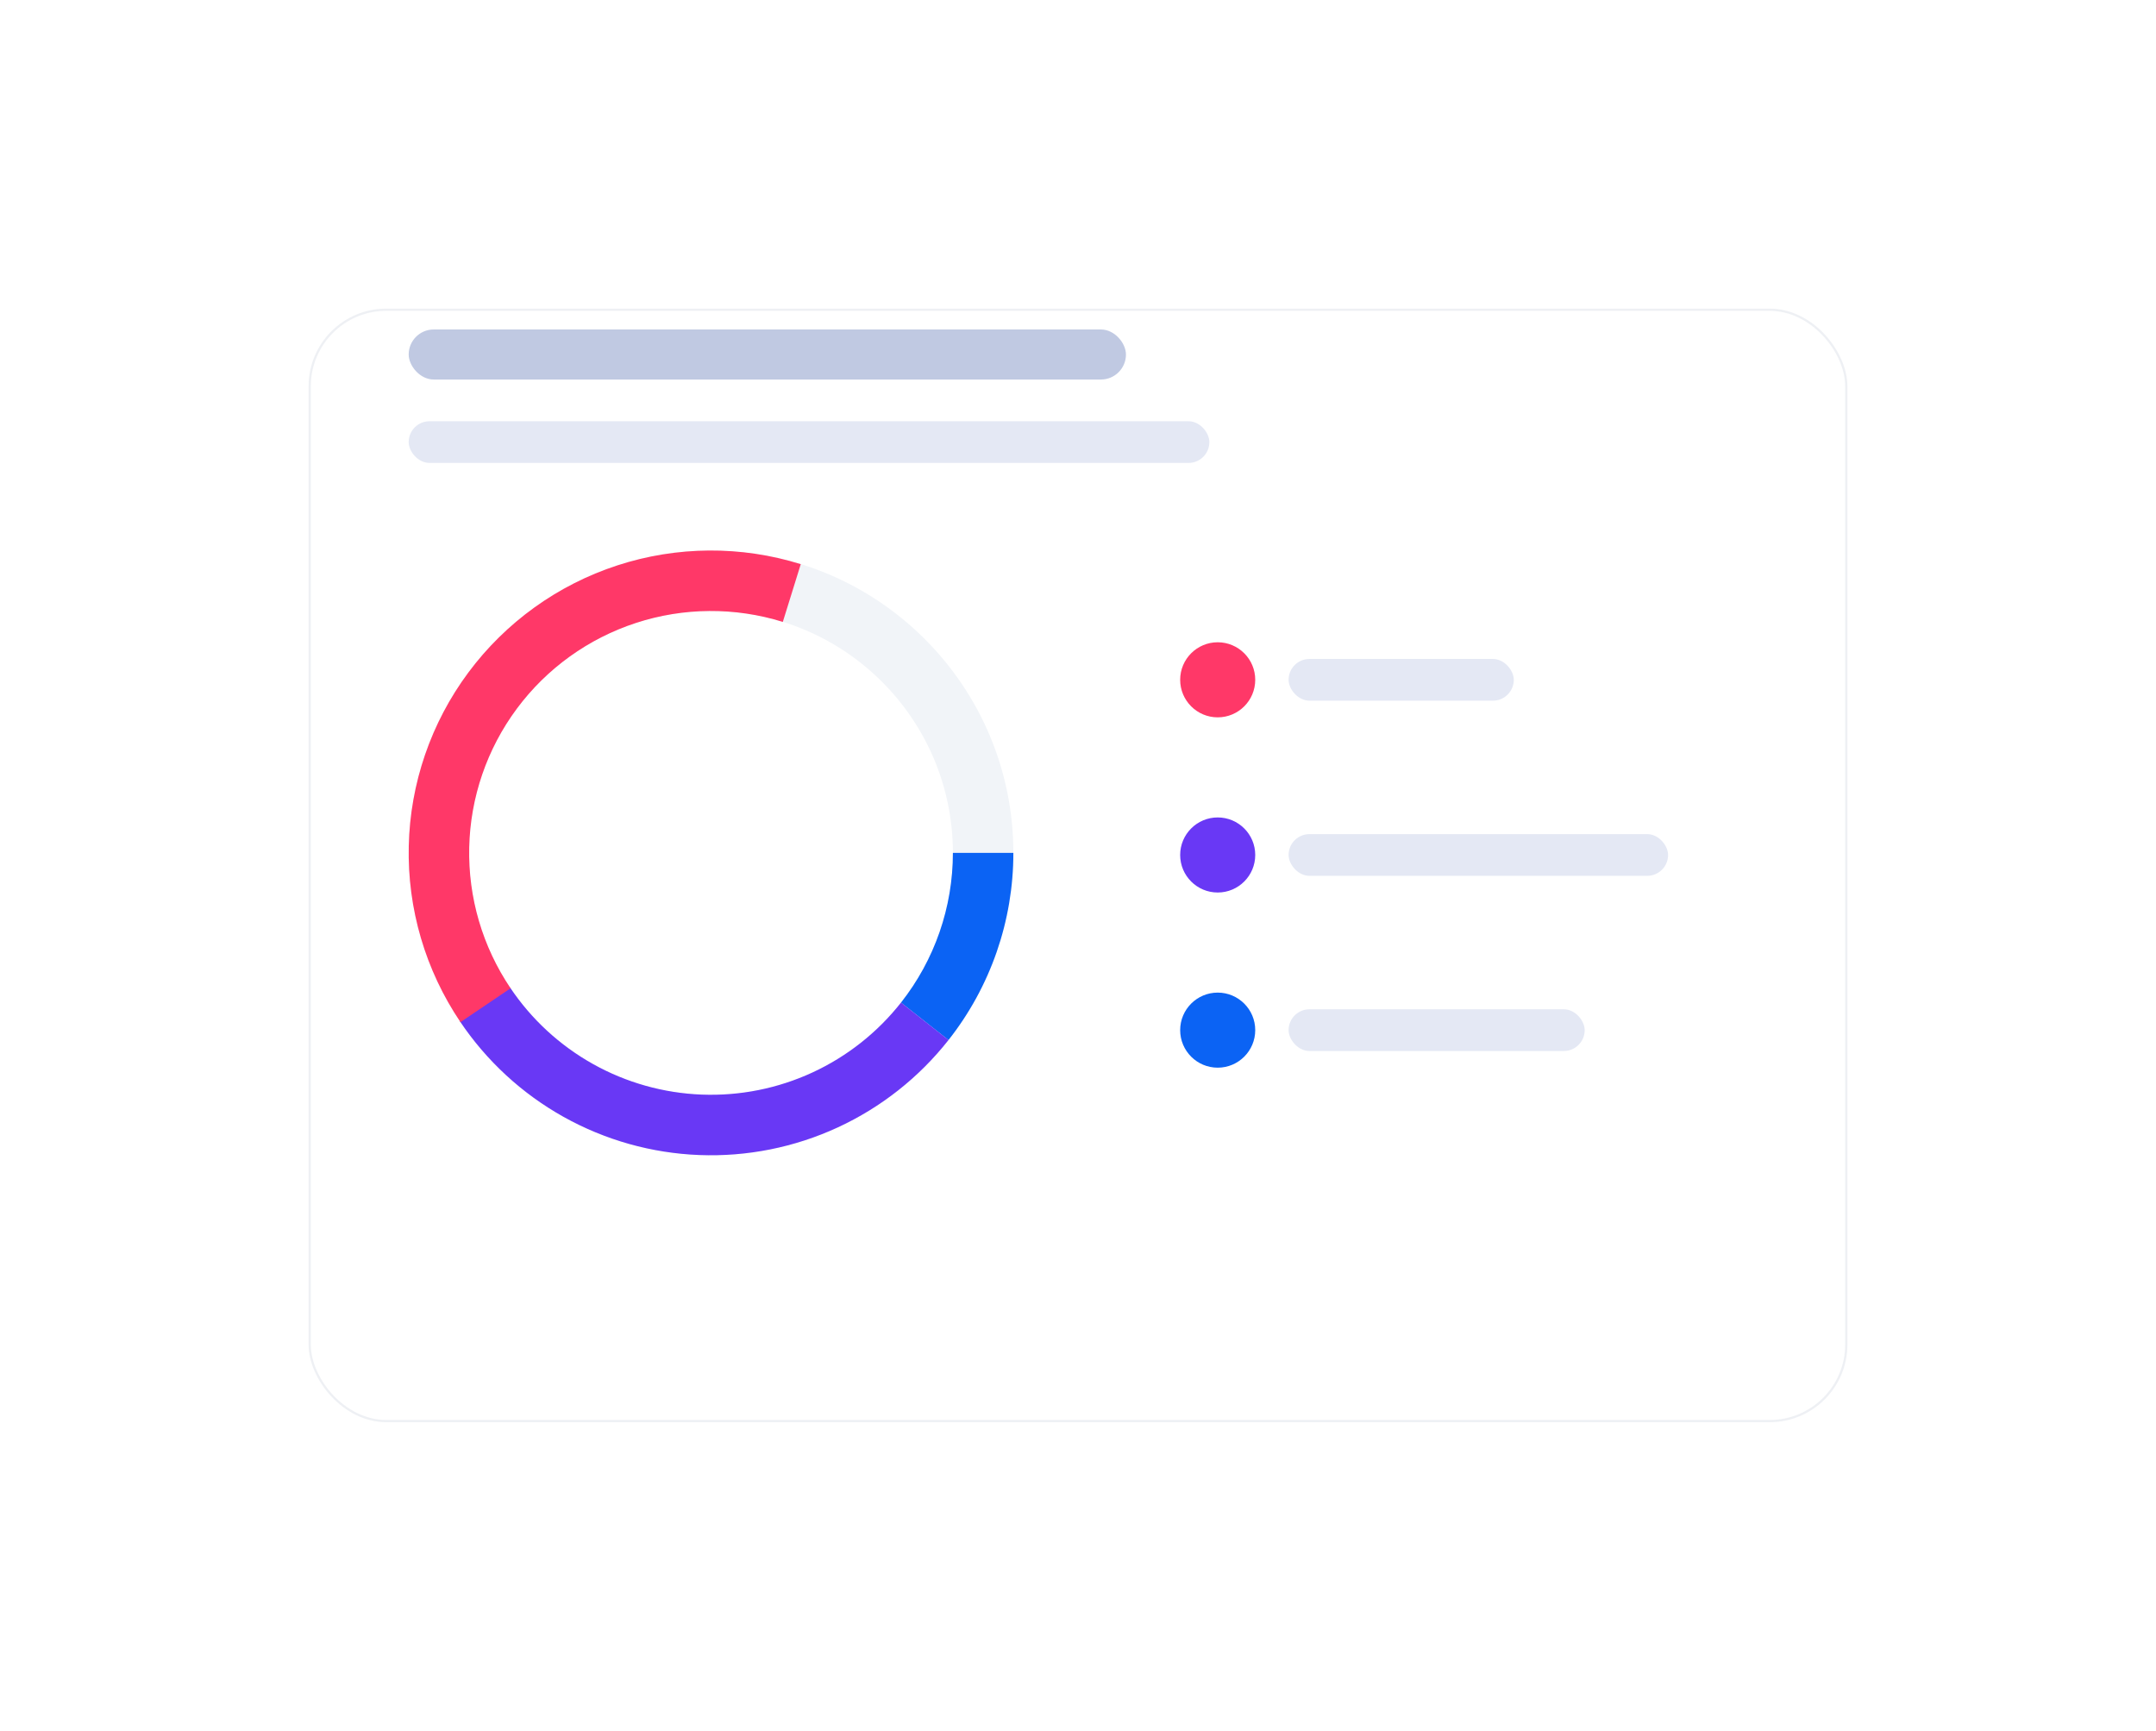 <svg width="517" height="415" viewBox="0 0 517 415" fill="none" xmlns="http://www.w3.org/2000/svg">
<g filter="url(#filter0_d)">
<rect x="64" y="44" width="369" height="267" rx="18.613" fill="white"/>
<rect x="64.266" y="44.266" width="368.469" height="266.469" rx="18.348" stroke="#C5CCD8" stroke-opacity="0.3" stroke-width="0.531"/>
</g>
<rect x="98" y="101" width="192" height="10" rx="5" fill="#E4E8F4"/>
<rect x="98" y="79" width="172" height="12" rx="6" fill="#C0C9E2"/>
<path d="M243 204.5C243 244.541 210.541 277 170.5 277C130.459 277 98 244.541 98 204.5C98 164.459 130.459 132 170.5 132C210.541 132 243 164.459 243 204.5ZM112.5 204.5C112.5 236.533 138.467 262.5 170.5 262.5C202.533 262.5 228.5 236.533 228.5 204.5C228.5 172.467 202.533 146.5 170.5 146.5C138.467 146.5 112.5 172.467 112.5 204.5Z" fill="#F1F4F8"/>
<path d="M243 204.5C243 220.779 237.521 236.585 227.445 249.372L216.056 240.397C224.117 230.168 228.5 217.523 228.5 204.5H243Z" fill="#0B63F4"/>
<path d="M227.449 249.367C220.373 258.348 211.273 265.529 200.893 270.322C190.512 275.115 179.144 277.385 167.719 276.947C156.293 276.508 145.133 273.373 135.15 267.798C125.168 262.223 116.645 254.366 110.278 244.869L122.323 236.795C127.416 244.393 134.234 250.679 142.22 255.139C150.207 259.599 159.135 262.106 168.275 262.457C177.415 262.808 186.509 260.992 194.814 257.158C203.119 253.323 210.399 247.579 216.059 240.393L227.449 249.367Z" fill="#6938F5"/>
<path d="M110.419 245.077C102.013 232.631 97.68 217.881 98.018 202.866C98.357 187.851 103.35 173.312 112.308 161.257C121.266 149.202 133.747 140.227 148.026 135.571C162.305 130.916 177.678 130.809 192.02 135.267L187.716 149.114C176.242 145.548 163.944 145.633 152.521 149.357C141.098 153.082 131.113 160.262 123.946 169.906C116.78 179.55 112.785 191.181 112.515 203.193C112.244 215.205 115.71 227.005 122.435 236.962L110.419 245.077Z" fill="#FF3868"/>
<rect x="309" y="158" width="54" height="10" rx="5" fill="#E4E8F4"/>
<rect x="309" y="200" width="91" height="10" rx="5" fill="#E4E8F4"/>
<rect x="309" y="242" width="71" height="10" rx="5" fill="#E4E8F4"/>
<circle cx="292" cy="163" r="9" fill="#FF3868"/>
<circle cx="292" cy="205" r="9" fill="#6938F5"/>
<circle cx="292" cy="247" r="9" fill="#0B63F4"/>
<defs>
<filter id="filter0_d" x="0" y="0" width="517" height="415" filterUnits="userSpaceOnUse" color-interpolation-filters="sRGB">
<feFlood flood-opacity="0" result="BackgroundImageFix"/>
<feColorMatrix in="SourceAlpha" type="matrix" values="0 0 0 0 0 0 0 0 0 0 0 0 0 0 0 0 0 0 127 0"/>
<feOffset dx="10" dy="30"/>
<feGaussianBlur stdDeviation="37"/>
<feColorMatrix type="matrix" values="0 0 0 0 0.057 0 0 0 0 0.195 0 0 0 0 0.55 0 0 0 0.25 0"/>
<feBlend mode="normal" in2="BackgroundImageFix" result="effect1_dropShadow"/>
<feBlend mode="normal" in="SourceGraphic" in2="effect1_dropShadow" result="shape"/>
</filter>
</defs>
</svg>
